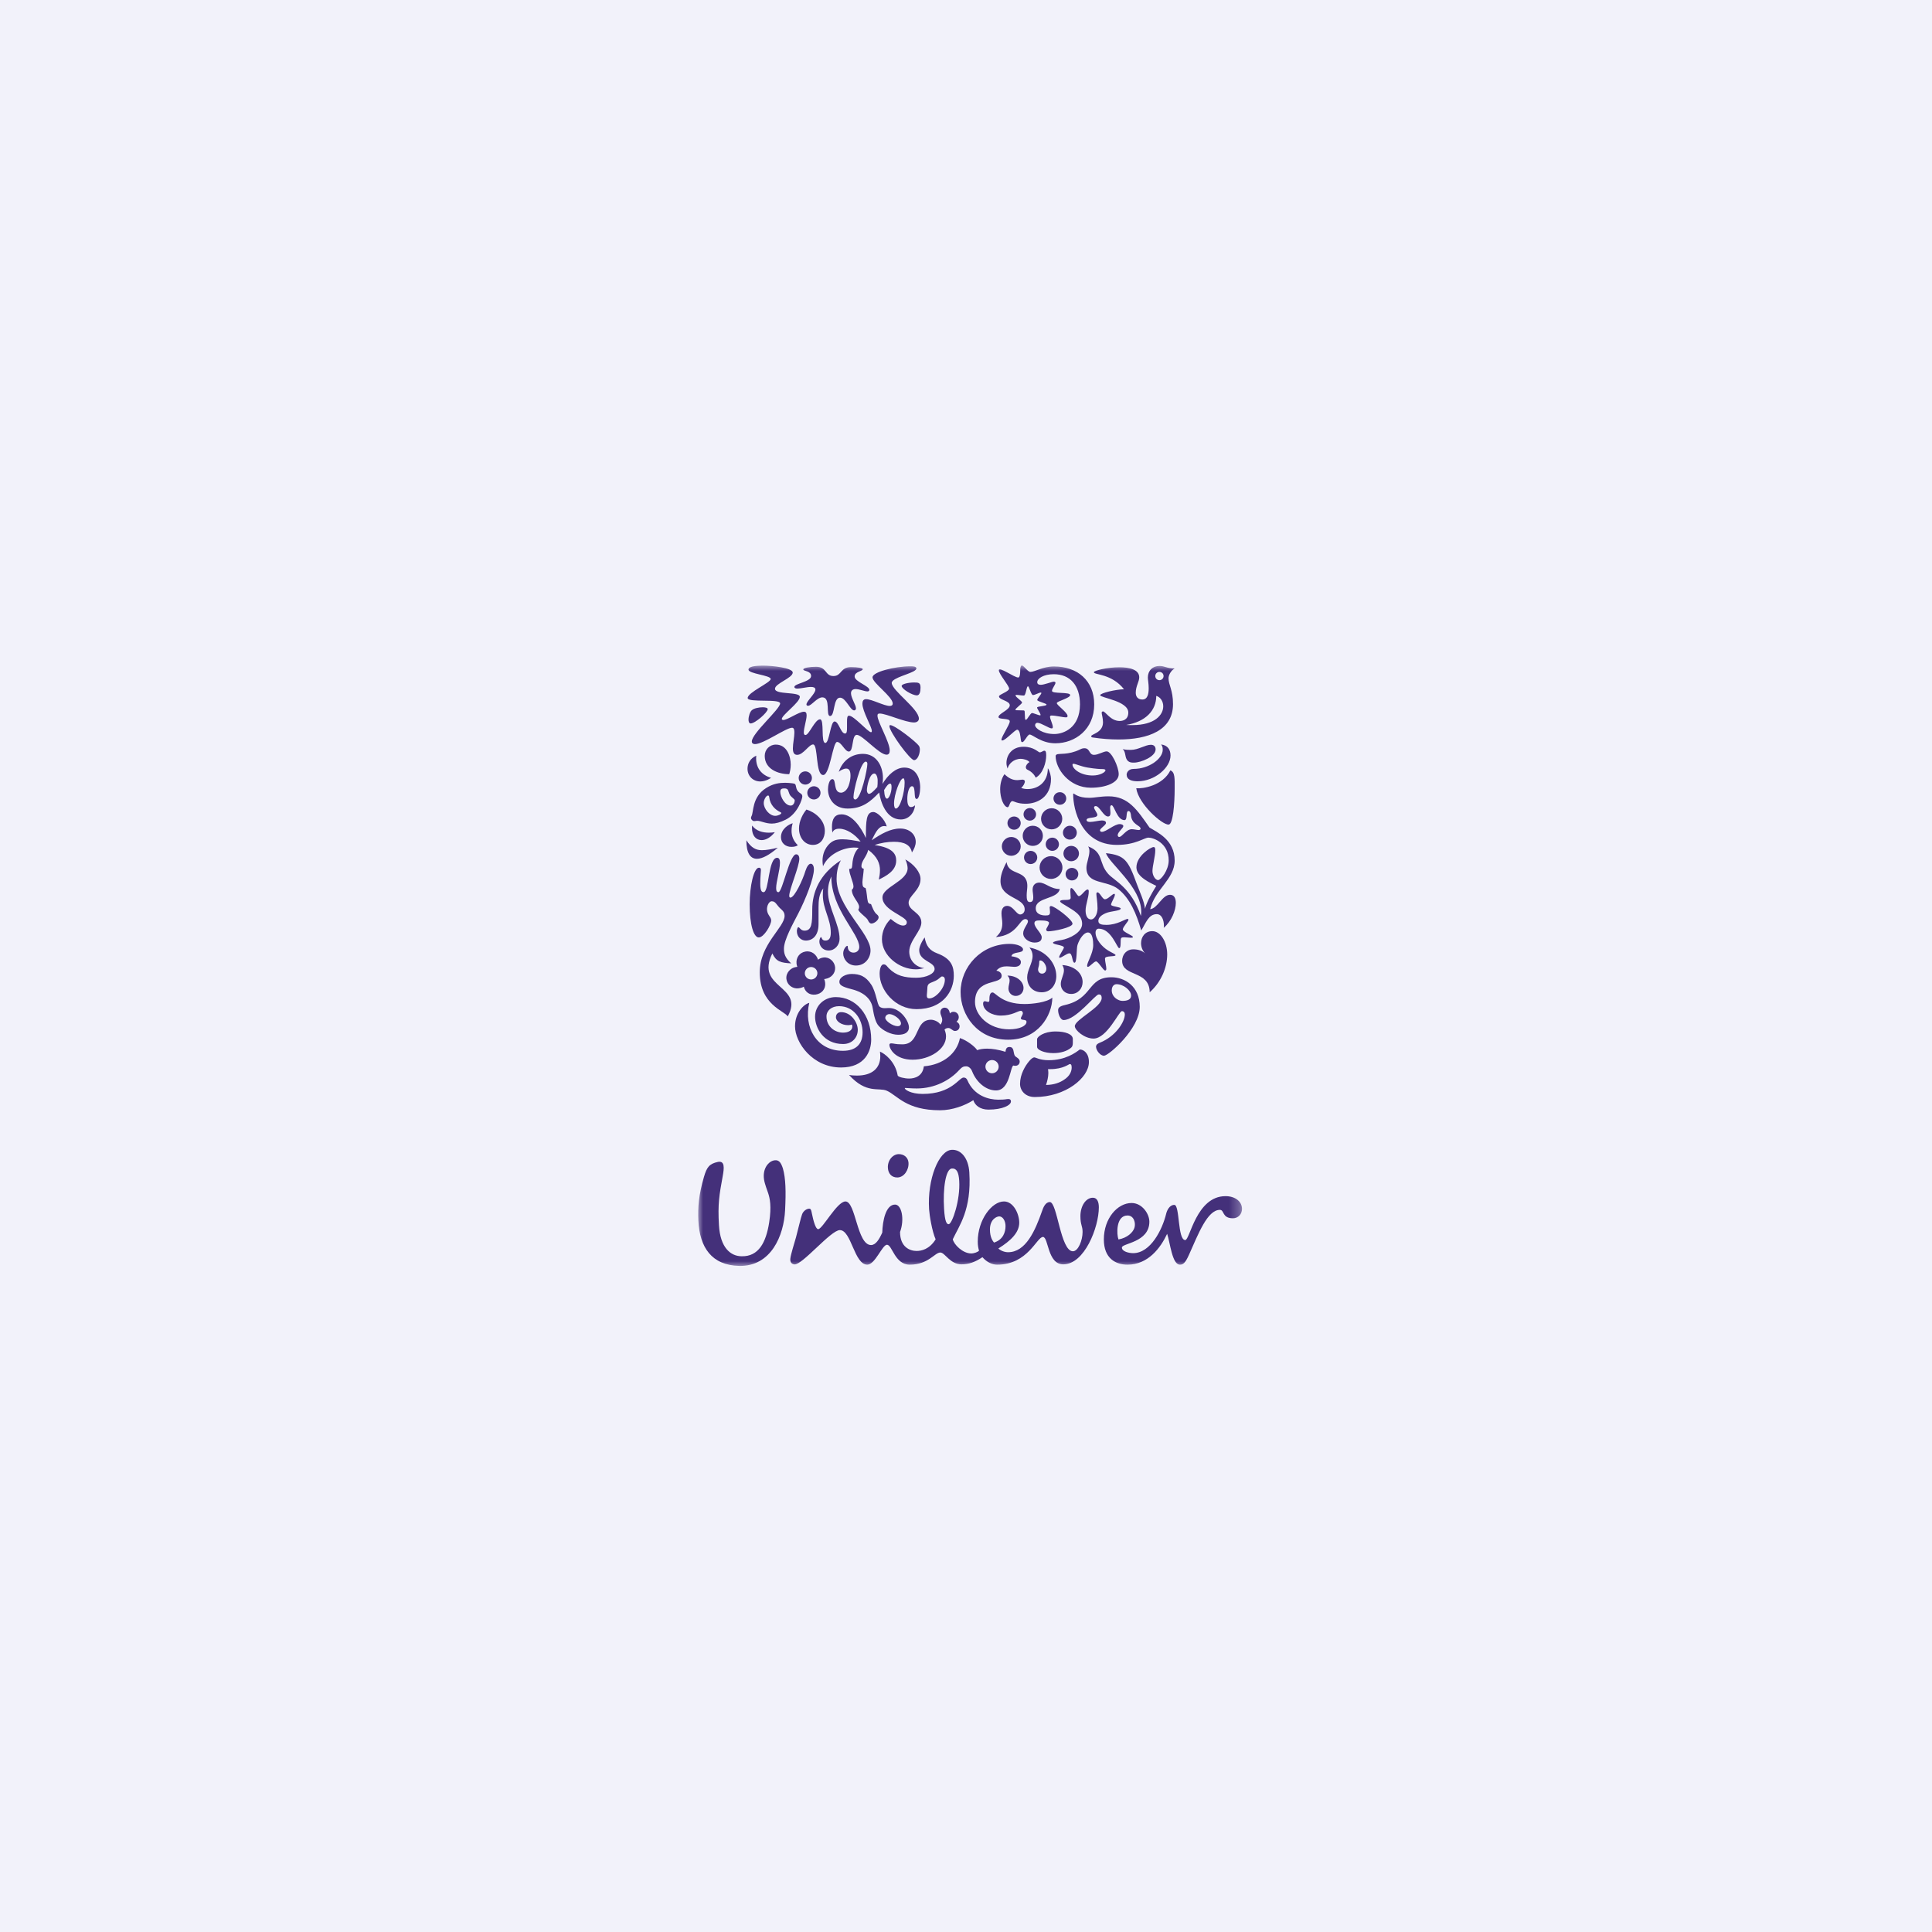 <svg width="180" height="180" viewBox="0 0 180 180" fill="none" xmlns="http://www.w3.org/2000/svg">
<rect width="180" height="180" fill="#F2F2FA"/>
<mask id="mask0_3032_59418" style="mask-type:luminance" maskUnits="userSpaceOnUse" x="65" y="62" width="51" height="56">
<path d="M115.725 62H65V118H115.725V62Z" fill="white"/>
</mask>
<g mask="url(#mask0_3032_59418)">
<path d="M85.397 116.549C85.833 116.549 86.582 116.408 87.172 115.466C86.835 114.718 86.595 113.208 86.56 112.658C86.386 109.845 87.472 107.199 88.662 107.127C89.532 107.074 90.23 107.897 90.31 109.23C90.523 112.735 89.355 114.199 88.769 115.46C88.868 115.949 89.699 116.782 90.484 116.782C90.774 116.782 91.125 116.637 91.213 116.52C91.154 116.318 91.095 116.057 91.095 115.679C91.095 113.648 92.404 111.936 93.537 111.936C94.439 111.936 94.961 113.125 94.961 113.91C94.961 114.837 94.177 115.593 93.014 116.319C93.218 116.52 93.595 116.667 93.915 116.667C95.574 116.667 96.442 114.664 97.084 112.836C97.201 112.486 97.404 111.993 97.811 111.993C98.509 111.993 98.8 116.578 99.96 116.578C100.456 116.578 100.862 115.562 100.862 114.78C100.862 114.2 100.659 114.142 100.659 113.3C100.659 112.372 101.154 111.59 101.823 111.59C102.23 111.59 102.376 111.993 102.376 112.486C102.376 114.343 101.038 117.797 99.063 117.797C97.578 117.797 97.694 115.244 97.171 115.244C96.588 115.244 95.774 117.826 92.898 117.826C92.43 117.826 91.938 117.594 91.532 117.129C90.835 117.594 90.252 117.797 89.583 117.797C88.508 117.797 88.043 116.694 87.607 116.694C87.083 116.694 86.503 117.826 84.757 117.826C83.362 117.826 83.129 115.97 82.637 115.97C82.2 115.97 81.531 117.826 80.805 117.826C79.582 117.826 79.323 114.606 78.246 114.606C77.403 114.606 74.739 117.877 74.016 117.802C73.725 117.772 73.603 117.554 73.634 117.264C73.674 116.863 74.02 115.789 74.161 115.28C74.396 114.398 74.612 113.431 74.733 113.122C74.852 112.812 75.175 112.589 75.434 112.614C75.565 112.626 75.604 112.869 75.644 113.069C75.791 113.786 75.996 114.518 76.227 114.518C76.635 114.518 77.984 111.936 78.769 111.936C79.73 111.936 79.845 115.998 81.152 115.998C81.589 115.998 81.91 115.477 82.199 114.837C82.229 113.761 82.519 112.228 83.391 112.228C84.003 112.228 84.294 113.59 83.856 114.78C83.856 116.201 84.786 116.549 85.397 116.549ZM108.653 113.068C108.293 114.559 107.2 116.753 105.571 116.753C105.194 116.753 104.524 116.608 104.524 116.23C104.524 115.823 107.084 115.768 107.084 113.822C107.084 113.098 106.416 112.081 105.427 112.081C104.119 112.081 102.843 113.504 102.843 115.477C102.843 117.245 103.944 117.826 105.048 117.826C106.968 117.826 108.13 116.258 108.74 114.953C109.032 115.823 109.204 117.826 109.933 117.826C110.223 117.826 110.428 117.681 110.778 116.898C111.647 114.953 112.491 112.72 113.655 112.72C114.09 112.72 113.829 113.504 114.876 113.504C115.369 113.504 115.716 113.098 115.716 112.631C115.716 111.964 115.107 111.443 114.177 111.443C111.445 111.443 110.864 115.534 110.428 115.534C109.7 115.534 109.934 112.256 109.409 112.256C108.943 112.256 108.715 112.809 108.653 113.068ZM89.368 110.013C89.318 109.203 89.121 108.837 88.685 108.866C88.106 108.901 87.838 110.719 87.957 112.629C88.032 113.876 88.218 114.068 88.391 114.056C88.711 114.038 89.48 111.81 89.368 110.013ZM84.641 108.309C84.6 107.845 84.234 107.527 83.74 107.527C83.188 107.527 82.669 108.105 82.724 108.831C82.759 109.309 83.042 109.703 83.597 109.703C84.235 109.703 84.699 108.978 84.641 108.309ZM93.683 114.228C93.683 113.735 93.42 113.329 93.103 113.329C92.838 113.329 92.23 113.618 92.23 114.547C92.23 115.275 92.49 115.62 92.608 115.768C93.45 115.506 93.683 114.808 93.683 114.228ZM105.048 113.244C105.659 113.244 105.834 113.966 105.689 114.402C105.542 114.837 105.02 115.332 104.206 115.477C104.031 115.041 103.944 113.244 105.048 113.244ZM71.575 111.184C71.491 110.92 71.25 110.327 71.183 109.89C71.038 108.92 71.546 108.282 72.012 108.135C72.535 107.99 72.74 108.251 72.942 108.862C73.204 109.789 73.233 111.007 73.145 112.748C73.03 115.127 71.838 118 68.873 117.941C66.314 117.885 65.181 116.23 65.064 113.706C65.009 112.517 65.093 111.328 65.588 109.645C65.849 108.745 66.083 108.424 66.895 108.251C67.535 108.135 67.477 108.802 67.332 109.588C67.013 111.328 66.866 112.168 66.983 114.142C67.098 116.23 68.059 117.043 69.106 117.043C70.675 117.073 71.372 115.768 71.664 113.88C71.895 112.372 71.722 111.647 71.575 111.184ZM105.862 73.438C106.063 74.9 108.283 76.871 108.885 76.825C109.287 76.79 109.441 74.916 109.441 73.438C109.441 72.592 109.487 71.929 109.04 71.775C108.329 73.207 106.465 73.5 105.862 73.438ZM105.985 72.791C107.588 72.791 109.055 71.514 109.055 70.39C109.055 69.866 108.807 69.435 108.175 69.358C108.283 69.497 108.329 69.605 108.329 69.851C108.329 70.698 107.036 71.637 105.631 71.637C105.121 71.637 104.967 71.991 104.967 72.176C104.967 72.607 105.384 72.791 105.985 72.791ZM105.646 71.052C105.431 71.052 105.121 71.052 104.951 70.713C104.812 70.436 104.858 69.989 104.596 69.789C104.858 69.866 105.136 69.866 105.353 69.866C106.048 69.866 106.712 69.389 107.221 69.389C107.557 69.389 107.665 69.605 107.665 69.82C107.665 70.498 106.295 71.052 105.646 71.052ZM71.141 83.121C71.665 83.121 71.556 79.919 72.405 79.919C72.606 79.919 72.667 80.119 72.667 80.366C72.667 81.089 72.312 82.152 72.312 82.736C72.312 83.029 72.389 83.121 72.528 83.121C72.899 83.121 73.547 79.595 74.179 79.595C74.38 79.595 74.472 79.796 74.472 79.996C74.472 80.735 73.531 82.859 73.531 83.46C73.531 83.552 73.562 83.629 73.639 83.629C74.025 83.629 74.796 81.967 75.043 81.135C75.182 80.704 75.367 80.473 75.537 80.473C75.691 80.473 75.83 80.642 75.83 80.997C75.83 81.828 75.058 83.783 74.38 85.092C73.856 86.108 73.038 87.57 73.038 88.386C73.038 88.802 73.114 89.232 73.717 89.757C72.729 89.695 72.328 89.603 71.958 88.833C70.308 92.112 74.997 91.788 73.392 94.698C73.099 94.175 70.785 93.636 70.785 90.588C70.785 87.955 73.099 86.416 73.099 85.322C73.099 85.108 73.023 84.923 72.822 84.753C72.312 84.321 72.297 83.969 71.897 83.969C71.603 83.969 71.248 84.645 71.618 85.246C71.742 85.446 71.85 85.569 71.85 85.754C71.85 86.184 71.17 87.339 70.693 87.339C70.215 87.339 69.845 86.155 69.845 84.245C69.845 82.551 70.231 80.843 70.709 80.843C70.848 80.843 70.894 80.935 70.894 81.058C70.894 81.258 70.832 81.659 70.832 82.335C70.832 83.059 71.002 83.121 71.141 83.121Z" fill="#44307A"/>
<path d="M75.073 87.631C75.722 87.631 76.261 87.154 76.261 86.092V84.521C76.261 83.921 76.308 83.244 76.709 82.766C76.663 82.967 76.663 83.183 76.663 83.382C76.663 84.706 77.403 85.615 77.403 86.893C77.403 87.369 77.264 87.631 76.895 87.631C76.539 87.631 76.57 87.308 76.493 87.308C76.431 87.308 76.339 87.508 76.339 87.724C76.339 88.047 76.57 88.555 77.218 88.555C77.774 88.555 78.221 88.047 78.221 87.477C78.221 86.093 77.141 84.552 77.141 83.075C77.141 82.428 77.311 81.997 77.45 81.658C77.45 84.722 80.056 86.954 80.056 88.231C80.056 88.524 79.841 88.755 79.517 88.755C79.161 88.755 78.992 88.478 78.992 88.262C78.992 88.154 78.976 88.124 78.93 88.124C78.838 88.124 78.56 88.431 78.56 88.833C78.56 89.34 78.976 89.956 79.748 89.956C80.627 89.956 81.105 89.216 81.105 88.555C81.105 86.939 77.943 84.491 77.943 81.874C77.943 81.427 78.02 80.704 78.344 80.15C76.307 81.458 75.676 83.198 75.676 84.722C75.676 86.046 75.63 86.707 74.951 86.707C74.596 86.707 74.504 86.385 74.38 86.385C74.287 86.385 74.241 86.661 74.241 86.738C74.241 87.308 74.658 87.631 75.073 87.631ZM101.806 72.252C102.486 72.252 102.995 71.945 102.995 71.76C102.995 71.699 102.903 71.652 102.702 71.652C102.501 71.652 102.1 71.637 101.343 71.514C100.694 71.405 100.2 71.159 100.015 71.159C99.954 71.159 99.922 71.19 99.922 71.236C99.922 71.637 100.664 72.252 101.806 72.252ZM98.444 70.297C98.64 70.166 99.509 70.374 100.633 69.82C100.755 69.75 100.893 69.713 101.034 69.712C101.575 69.712 101.435 70.328 101.93 70.328C102.316 70.328 102.81 70.004 103.103 70.004C103.564 70.004 104.227 71.452 104.227 72.129C104.227 72.915 103.042 73.391 101.636 73.391C99.587 73.391 98.351 71.606 98.351 70.451C98.351 70.359 98.398 70.328 98.444 70.297ZM75.398 93.435C74.889 93.558 74.071 94.358 74.071 95.622C74.071 97.13 75.691 99.455 78.36 99.455C80.611 99.455 81.167 97.901 81.167 96.853C81.167 94.528 79.733 92.896 77.866 92.896C76.848 92.896 75.938 93.636 75.938 94.728C75.938 95.745 76.709 97.269 78.545 97.269C79.409 97.269 79.917 96.653 79.917 95.945C79.917 95.252 79.285 94.298 78.36 94.298C78.082 94.298 77.882 94.481 77.882 94.774C77.882 95.144 78.391 95.513 79.023 95.513C79.177 95.513 79.3 95.483 79.363 95.452C79.393 95.498 79.409 95.576 79.409 95.637C79.409 95.991 79.069 96.207 78.545 96.207C77.758 96.207 77.002 95.622 77.002 94.697C77.002 94.144 77.48 93.743 78.174 93.743C79.547 93.743 80.365 94.959 80.365 96.176C80.365 97.268 79.764 97.901 78.53 97.901C76.061 97.901 74.858 95.683 75.398 93.435ZM91.81 99.378C91.81 99.541 91.876 99.698 91.991 99.813C92.107 99.928 92.263 99.993 92.427 99.994C92.767 99.994 93.044 99.717 93.044 99.378C93.044 99.04 92.767 98.762 92.427 98.762C92.263 98.763 92.107 98.828 91.991 98.943C91.876 99.059 91.81 99.215 91.81 99.378ZM93.006 102.455C93.745 102.455 93.707 102.394 93.939 102.394C94.17 102.394 94.186 102.532 94.186 102.625C94.186 102.964 93.429 103.38 92.088 103.38C91.301 103.38 90.823 102.964 90.684 102.502C89.913 102.994 88.741 103.441 87.584 103.441C84.422 103.441 83.62 102.07 82.632 101.625C81.876 101.286 80.719 101.949 79.1 100.147C79.316 100.193 79.609 100.209 79.841 100.209C81.259 100.209 82.015 99.516 82.015 98.407C82.015 98.268 82 98.116 81.984 97.978C82.416 98.147 83.404 98.885 83.635 100.193C83.666 100.348 84.298 100.486 84.699 100.486C85.255 100.486 85.964 100.254 86.072 99.347C87.923 99.193 89.173 98.1 89.436 96.714C90.098 96.93 90.853 97.53 91.039 97.839C91.301 97.746 91.609 97.7 91.964 97.7C92.457 97.7 93.013 97.793 93.676 97.993C93.707 97.793 93.739 97.546 94.047 97.546C94.51 97.546 94.386 98.054 94.54 98.346C94.618 98.499 95.004 98.592 95.004 98.9C95.004 99.193 94.756 99.301 94.603 99.301C94.54 99.301 94.464 99.286 94.417 99.271C94.109 99.378 94.094 101.594 92.797 101.594C91.841 101.594 90.962 100.809 90.576 99.825C90.467 99.532 90.237 99.347 90.02 99.347C89.775 99.347 89.635 99.394 89.343 99.717C88.51 100.624 87.121 101.409 85.409 101.409C84.884 101.409 84.468 101.363 84.36 101.363C84.298 101.363 84.298 101.378 84.298 101.394C84.298 101.502 84.823 101.918 85.964 101.918C88.679 101.918 89.343 100.393 89.775 100.393C89.836 100.393 90.021 100.393 90.128 100.64C90.761 102.116 92.142 102.455 93.006 102.455ZM102.362 92.65C102.038 92.65 100.246 95.036 99.092 95.036C98.814 95.036 98.583 94.512 98.583 94.114C98.583 93.898 98.721 93.744 99.216 93.636C101.868 93.034 101.282 91.049 103.548 91.049C104.797 91.049 106.187 91.896 106.187 93.805C106.187 95.838 103.288 98.361 102.856 98.361C102.501 98.361 102.115 97.854 102.115 97.515C102.115 97.408 102.162 97.268 102.47 97.146C103.949 96.559 104.797 95.206 104.797 94.512C104.797 94.358 104.72 94.206 104.519 94.206C104.258 94.206 103.134 96.76 101.884 96.76C101.019 96.76 100.139 95.976 100.139 95.606C100.139 94.99 102.64 93.851 102.64 92.988C102.64 92.665 102.486 92.65 102.362 92.65ZM104.026 91.695C103.81 91.695 103.579 91.865 103.579 92.282C103.579 92.742 103.934 93.034 104.134 93.127C104.242 93.189 104.412 93.251 104.58 93.251C105.029 93.251 105.383 93.127 105.383 92.757C105.383 92.281 104.689 91.695 104.026 91.695ZM75.213 73.868C75.213 74.032 75.278 74.188 75.394 74.304C75.51 74.419 75.667 74.484 75.83 74.485C75.994 74.484 76.15 74.419 76.266 74.303C76.381 74.188 76.446 74.031 76.446 73.868C76.446 73.705 76.381 73.549 76.266 73.434C76.15 73.319 75.994 73.254 75.83 73.253C75.667 73.253 75.51 73.318 75.394 73.433C75.278 73.549 75.213 73.705 75.213 73.868ZM74.411 72.483C74.411 72.646 74.477 72.802 74.592 72.918C74.707 73.033 74.864 73.098 75.027 73.099C75.367 73.099 75.645 72.821 75.645 72.483C75.645 72.145 75.367 71.867 75.027 71.867C74.864 71.868 74.707 71.933 74.592 72.048C74.477 72.164 74.411 72.32 74.411 72.483ZM73.855 76.701C73.5 76.793 72.76 77.225 72.76 77.994C72.76 78.548 73.191 78.902 73.732 78.902C74.01 78.902 74.21 78.841 74.333 78.749C73.902 78.333 73.748 77.871 73.748 77.41C73.748 77.086 73.794 76.886 73.855 76.701ZM70.077 76.917C70.061 76.994 70.061 77.071 70.061 77.148C70.061 77.871 70.447 78.271 70.956 78.271C71.341 78.271 71.789 78.04 72.189 77.532C72.006 77.563 71.82 77.578 71.633 77.578C71.064 77.578 70.447 77.425 70.077 76.917ZM69.537 78.287C69.537 79.457 69.891 80.011 70.523 80.011C71.017 80.011 71.681 79.657 72.466 78.98C71.865 79.119 71.403 79.21 70.986 79.21C70.431 79.21 70 78.995 69.537 78.287ZM73.532 72.129C73.609 71.882 73.67 71.575 73.67 71.236C73.67 70.498 73.331 69.373 72.282 69.373C71.681 69.373 71.248 69.85 71.248 70.42C71.248 71.637 72.467 72.129 73.532 72.129ZM72.22 76.009C71.711 76.009 71.156 75.378 71.156 74.808C71.156 74.5 71.387 74.115 71.557 74.115C71.619 74.115 71.65 74.161 71.665 74.269C71.758 75.023 72.251 75.455 72.714 75.669C72.761 75.701 72.791 75.716 72.791 75.747C72.791 75.854 72.498 76.009 72.22 76.009ZM73.64 74.13C73.746 74.275 74.041 74.454 74.041 74.562C74.041 74.777 73.917 75.054 73.67 75.054C73.13 75.054 72.698 74.239 72.698 73.776C72.698 73.484 72.868 73.454 73.099 73.454C73.207 73.454 73.253 73.469 73.331 73.515C73.469 73.592 73.469 73.9 73.64 74.13ZM70.015 76.04C69.986 76.087 69.969 76.147 69.969 76.209C69.969 76.347 70.123 76.501 70.261 76.501C70.385 76.501 70.462 76.471 70.523 76.471C70.894 76.471 71.31 76.732 71.912 76.732C72.266 76.732 72.683 76.624 73.207 76.363C74.317 75.808 74.75 74.439 74.75 74.207C74.75 73.915 74.515 73.953 74.317 73.683C74.121 73.416 74.197 73.177 74.071 73.052C73.999 72.981 73.779 72.976 73.5 72.945C73.387 72.934 73.274 72.929 73.161 72.93C72.652 72.93 72.049 72.992 71.372 73.423C70.033 74.274 70.23 75.685 70.015 76.04ZM75.136 75.424C74.796 75.823 74.441 76.501 74.441 77.194C74.441 78.025 74.951 78.718 75.738 78.718C76.493 78.718 76.848 78.071 76.848 77.41C76.848 76.378 75.907 75.655 75.136 75.424ZM71.835 72.468C71.835 72.468 71.387 72.806 70.832 72.806C70.169 72.806 69.644 72.314 69.644 71.621C69.644 71.144 69.891 70.652 70.462 70.405C70.447 70.498 70.447 70.574 70.447 70.667C70.447 71.544 70.94 72.206 71.835 72.468ZM99.031 77.578C99.031 77.933 99.324 78.225 99.675 78.225C99.847 78.225 100.011 78.156 100.133 78.035C100.254 77.914 100.323 77.749 100.324 77.578C100.324 77.225 100.031 76.933 99.675 76.933C99.325 76.933 99.031 77.225 99.031 77.578ZM99.077 79.518C99.077 79.709 99.153 79.893 99.289 80.029C99.425 80.164 99.609 80.24 99.801 80.24C99.993 80.24 100.177 80.164 100.313 80.029C100.449 79.893 100.525 79.709 100.525 79.518C100.522 79.328 100.444 79.148 100.308 79.015C100.173 78.882 99.991 78.808 99.801 78.808C99.611 78.808 99.429 78.882 99.293 79.015C99.158 79.148 99.08 79.328 99.077 79.518ZM96.854 80.827C96.855 81.108 96.967 81.378 97.167 81.578C97.367 81.777 97.637 81.889 97.919 81.889C98.505 81.889 98.985 81.411 98.985 80.827C98.985 80.242 98.505 79.764 97.919 79.764C97.637 79.765 97.367 79.877 97.167 80.076C96.967 80.275 96.855 80.545 96.854 80.827ZM97.425 78.656C97.425 78.82 97.491 78.976 97.606 79.091C97.722 79.207 97.879 79.272 98.043 79.272C98.206 79.272 98.363 79.207 98.478 79.091C98.594 78.976 98.659 78.82 98.66 78.656C98.659 78.493 98.594 78.337 98.478 78.222C98.363 78.106 98.206 78.041 98.043 78.04C97.879 78.041 97.722 78.106 97.607 78.221C97.491 78.337 97.426 78.493 97.425 78.656ZM95.405 79.888C95.406 80.05 95.47 80.206 95.585 80.322C95.701 80.437 95.857 80.502 96.02 80.503C96.36 80.503 96.638 80.227 96.638 79.888C96.638 79.549 96.36 79.272 96.019 79.272C95.856 79.273 95.7 79.339 95.585 79.454C95.47 79.569 95.406 79.725 95.405 79.888ZM96.993 76.286C96.993 76.825 97.44 77.271 97.98 77.271C98.521 77.271 98.969 76.825 98.969 76.286C98.969 75.746 98.521 75.301 97.98 75.301C97.44 75.301 96.993 75.746 96.993 76.286ZM98.15 74.392C98.15 74.469 98.166 74.545 98.195 74.616C98.225 74.687 98.268 74.751 98.322 74.806C98.377 74.86 98.442 74.903 98.513 74.932C98.584 74.962 98.66 74.977 98.737 74.977C98.815 74.979 98.894 74.966 98.967 74.937C99.04 74.909 99.106 74.866 99.163 74.811C99.219 74.757 99.264 74.692 99.294 74.62C99.325 74.547 99.34 74.47 99.34 74.392C99.34 74.313 99.325 74.236 99.294 74.164C99.264 74.092 99.219 74.026 99.163 73.972C99.106 73.917 99.04 73.875 98.967 73.846C98.894 73.818 98.815 73.804 98.737 73.807C98.66 73.807 98.584 73.822 98.513 73.851C98.441 73.881 98.377 73.924 98.322 73.978C98.268 74.032 98.225 74.097 98.195 74.168C98.166 74.239 98.15 74.315 98.15 74.392ZM95.36 75.87C95.359 76.025 95.421 76.174 95.53 76.283C95.639 76.393 95.788 76.455 95.943 76.456C96.098 76.456 96.247 76.394 96.357 76.284C96.467 76.174 96.529 76.026 96.529 75.871C96.529 75.715 96.467 75.567 96.357 75.457C96.247 75.347 96.098 75.285 95.943 75.285C95.788 75.286 95.639 75.348 95.53 75.457C95.421 75.567 95.359 75.715 95.36 75.87ZM95.282 77.871C95.281 77.994 95.305 78.116 95.352 78.231C95.398 78.345 95.467 78.448 95.555 78.536C95.642 78.623 95.746 78.692 95.86 78.74C95.974 78.787 96.097 78.811 96.22 78.81C96.344 78.811 96.467 78.787 96.582 78.741C96.696 78.694 96.8 78.624 96.888 78.537C96.976 78.45 97.045 78.346 97.093 78.231C97.14 78.117 97.164 77.995 97.163 77.871C97.163 77.348 96.745 76.933 96.22 76.933C96.097 76.932 95.974 76.956 95.86 77.003C95.746 77.05 95.642 77.119 95.555 77.207C95.468 77.294 95.399 77.397 95.352 77.511C95.305 77.625 95.281 77.748 95.282 77.871ZM93.338 78.856C93.338 79.334 93.738 79.733 94.217 79.733C94.695 79.733 95.097 79.334 95.097 78.856C95.097 78.379 94.695 77.979 94.217 77.979C93.738 77.979 93.338 78.38 93.338 78.856ZM93.862 76.686C93.862 76.849 93.928 77.005 94.043 77.121C94.159 77.236 94.315 77.301 94.478 77.302C94.819 77.302 95.097 77.024 95.097 76.686C95.097 76.348 94.819 76.07 94.478 76.07C94.315 76.071 94.159 76.136 94.043 76.252C93.928 76.367 93.863 76.523 93.862 76.686ZM99.278 81.427C99.278 81.12 99.555 80.858 99.861 80.858C100.201 80.858 100.463 81.119 100.463 81.427C100.463 81.781 100.201 82.028 99.861 82.028C99.555 82.028 99.278 81.781 99.278 81.427ZM99.675 99.132C99.753 99.132 99.846 99.177 99.846 99.455C99.846 99.794 99.691 100.24 99.139 100.594C98.753 100.855 98.228 101.072 97.456 101.085C97.579 100.717 97.671 100.331 97.671 99.963C97.671 99.84 97.657 99.748 97.641 99.609H97.842C99.061 99.609 99.587 99.132 99.675 99.132ZM99.799 97.607C99.924 97.502 99.953 97.331 99.953 97.161V96.807C99.953 96.36 99.278 96.099 98.351 96.099C97.224 96.099 96.622 96.606 96.622 96.822V97.531C96.622 97.823 97.301 98.116 98.135 98.116C98.799 98.116 99.401 97.947 99.799 97.607ZM100.601 97.777C100.2 98.086 99.263 98.777 97.703 98.777C96.869 98.777 96.498 98.515 96.374 98.515C96.22 98.515 96.05 98.669 95.881 98.87C95.514 99.301 95.035 100.102 95.035 100.979C95.035 101.595 95.514 102.208 96.406 102.208C99.293 102.208 101.451 100.408 101.451 98.947C101.451 98.116 100.957 97.777 100.601 97.777ZM101.142 84.83C101.142 85.215 101.266 85.661 101.652 85.661C101.976 85.661 102.254 85.169 102.254 84.63C102.254 84.014 102.146 83.536 102.146 83.29C102.146 83.183 102.192 83.137 102.254 83.137C102.485 83.152 102.702 83.783 102.949 83.783C103.227 83.783 103.64 83.275 103.81 83.275C103.857 83.275 103.872 83.336 103.872 83.351C103.872 83.583 103.517 84.091 103.517 84.291C103.517 84.46 104.412 84.491 104.412 84.645C104.412 84.876 103.474 84.876 103.026 85.076C102.594 85.261 102.331 85.492 102.331 85.8C102.331 86.108 102.64 86.169 103.073 86.169C104.103 86.169 104.828 85.615 105.059 85.615C105.106 85.615 105.136 85.646 105.136 85.692C105.136 85.846 104.612 86.354 104.612 86.585C104.612 86.846 105.569 87.154 105.554 87.308C105.539 87.354 105.476 87.369 105.369 87.369C105.198 87.369 104.936 87.323 104.735 87.323C104.612 87.323 104.504 87.338 104.457 87.4C104.35 87.524 104.488 88.339 104.273 88.339C104.072 88.339 103.547 86.523 102.362 86.523C102.192 86.523 102.069 86.661 102.069 86.893C102.069 87.508 102.671 88.216 103.242 88.555C103.501 88.724 103.934 88.894 103.934 88.987C103.934 89.17 102.949 89.002 102.949 89.309C102.949 89.587 103.073 90.003 103.073 90.249C103.073 90.326 103.057 90.418 102.964 90.418C102.779 90.418 102.331 89.571 102.115 89.571C101.93 89.571 101.529 90.079 101.358 90.079C101.312 90.079 101.282 90.032 101.282 89.988C101.282 89.633 101.852 88.833 101.852 88.047C101.852 87.678 101.806 86.877 101.358 86.877C100.988 86.877 100.571 87.461 100.386 88.047C100.278 88.385 100.355 89.694 100.108 89.694C99.876 89.694 99.938 88.817 99.629 88.817C99.401 88.817 98.907 89.232 98.737 89.232C98.707 89.232 98.676 89.216 98.676 89.186C98.676 89.002 99.123 88.401 99.123 88.278C99.123 88.047 98.104 88.017 98.104 87.832C98.104 87.724 98.505 87.647 98.876 87.585C99.66 87.446 100.819 86.877 100.819 86.077C100.819 85.184 99.953 84.799 99.386 84.429C99.092 84.245 98.768 84.091 98.768 83.968C98.768 83.844 99.139 83.844 99.293 83.844C99.524 83.844 99.753 83.829 99.753 83.645C99.753 83.505 99.722 83.229 99.722 83.014C99.722 82.859 99.737 82.736 99.8 82.736C100.031 82.736 100.355 83.49 100.509 83.49C100.756 83.49 101.096 82.874 101.328 82.874C101.404 82.874 101.435 82.921 101.435 83.059C101.435 83.629 101.142 84.275 101.142 84.83ZM93.784 80.319C93.955 81.628 95.714 80.966 95.714 82.551C95.714 82.782 95.653 83.121 95.653 83.413C95.653 83.752 95.683 84.045 95.943 84.045C96.205 84.045 96.267 83.86 96.267 83.614C96.267 83.367 96.205 83.059 96.205 82.89C96.205 82.351 96.591 82.228 96.822 82.228C97.41 82.228 97.857 82.829 98.737 82.829C98.537 83.814 96.498 83.551 96.498 84.63C96.498 85.169 97.039 85.291 97.394 85.291C97.718 85.291 97.827 85.245 97.827 84.969C97.827 84.814 97.795 84.645 97.795 84.537C97.795 84.521 97.798 84.505 97.804 84.49C97.81 84.475 97.82 84.461 97.831 84.449C97.843 84.438 97.856 84.429 97.872 84.423C97.887 84.416 97.903 84.413 97.919 84.414C98.259 84.414 99.923 85.676 99.923 86.061C99.923 86.415 98.166 86.769 97.657 86.769C97.502 86.769 97.471 86.662 97.471 86.6C97.471 86.492 97.734 86.169 97.734 85.984C97.734 85.846 97.502 85.754 96.884 85.754C96.591 85.754 96.375 85.784 96.375 86.016C96.375 86.431 97.054 86.939 97.054 87.323C97.054 87.631 96.869 87.816 96.375 87.816C95.958 87.816 95.328 87.493 95.328 86.954C95.328 86.523 95.773 86.093 95.773 85.831C95.773 85.754 95.714 85.63 95.529 85.63C94.958 85.63 94.803 87.138 92.781 87.308C93.106 87.016 93.383 86.692 93.383 86.031C93.383 85.707 93.306 85.445 93.306 85.092C93.306 84.63 93.522 84.399 93.831 84.399C94.402 84.399 94.679 85.199 95.05 85.199C95.252 85.199 95.467 85.015 95.467 84.737C95.467 83.567 93.214 83.737 93.214 82.089C93.214 81.643 93.367 81.089 93.784 80.319Z" fill="#44307A"/>
<path d="M96.715 90.326C96.715 90.541 96.869 90.711 97.085 90.711C97.332 90.711 97.487 90.495 97.487 90.248C97.487 89.926 97.194 89.479 96.915 89.479C96.791 89.479 96.839 89.664 96.807 89.864C96.791 90.017 96.715 90.202 96.715 90.326ZM95.912 88.278C97.533 88.586 98.413 89.802 98.413 90.942C98.413 91.727 97.919 92.449 97.054 92.449C96.267 92.449 95.699 91.911 95.699 91.049C95.699 90.402 96.205 89.725 96.205 89.063C96.205 88.802 96.128 88.54 95.912 88.278ZM93.862 90.896C94.016 91.049 94.063 91.203 94.063 91.357C94.063 91.588 93.955 91.835 93.955 92.096C93.955 92.465 94.232 92.789 94.633 92.789C95.066 92.789 95.36 92.449 95.36 92.051C95.36 91.465 94.756 90.896 93.862 90.896ZM98.969 89.911C99.077 90.078 99.123 90.248 99.123 90.402C99.123 90.834 98.83 91.233 98.83 91.681C98.83 92.189 99.216 92.604 99.8 92.604C100.432 92.604 100.865 92.096 100.865 91.496C100.865 90.68 100.124 89.987 98.969 89.911ZM94.232 89.094C94.943 89.186 95.113 89.432 95.113 89.633C95.113 89.971 94.804 90.078 94.51 90.078C94.294 90.078 94.047 90.033 93.785 90.033C93.445 90.033 93.106 90.109 92.828 90.433C93.029 90.464 93.322 90.602 93.322 90.911C93.322 91.804 90.838 91.064 90.838 93.359C90.838 94.575 92.103 95.899 94.016 95.899C95.004 95.899 95.637 95.576 95.637 95.206C95.637 94.914 95.113 95.113 95.113 94.867C95.113 94.759 95.297 94.558 95.297 94.389C95.297 94.314 95.236 94.175 95.113 94.175C94.834 94.175 94.31 94.62 93.244 94.62C92.412 94.62 91.594 94.144 91.594 93.497C91.594 93.359 91.656 93.281 91.748 93.281C91.841 93.281 91.964 93.343 92.072 93.343C92.165 93.343 92.181 93.281 92.181 93.112C92.181 92.942 92.181 92.465 92.473 92.465C92.766 92.465 93.322 93.543 95.452 93.543C96.159 93.543 97.533 93.404 98.043 92.943C98.027 94.636 96.7 96.868 93.924 96.868C91.039 96.868 89.496 94.558 89.496 92.434C89.496 90.078 91.424 87.94 94.063 87.94C94.741 87.94 95.313 88.17 95.313 88.463C95.313 88.863 94.31 88.617 94.232 89.094ZM84.252 71.514C85.27 71.514 85.732 72.391 85.732 73.376C85.732 73.807 85.61 74.439 85.409 74.439C85.208 74.439 85.239 74.085 85.209 73.761C85.177 73.346 85.101 73.254 84.962 73.254C84.699 73.254 84.53 73.869 84.53 74.439C84.53 74.792 84.592 75.193 84.869 75.193C85.023 75.193 85.162 75.116 85.254 75.023C85.193 75.732 84.668 76.348 83.928 76.348C82.57 76.348 82.061 74.762 81.907 73.838C81.09 74.7 80.334 75.332 78.976 75.332C77.712 75.332 77.141 74.409 77.141 73.531C77.141 73.269 77.233 72.591 77.558 72.591C77.943 72.591 77.604 73.853 78.359 73.853C78.545 73.853 78.884 73.699 79.069 73.192C79.177 72.883 79.239 72.561 79.239 72.283C79.239 71.867 79.146 71.606 78.839 71.606C78.576 71.606 78.251 71.806 78.144 71.914C78.514 70.805 79.409 70.235 80.395 70.235C81.615 70.235 82.262 71.314 82.262 72.514C82.262 72.683 82.246 72.868 82.216 73.037C82.74 72.175 83.466 71.514 84.252 71.514ZM83.064 73.33C83.064 73.069 83.002 73.007 82.941 73.007C82.786 73.007 82.617 73.192 82.37 73.608C82.401 74.162 82.494 74.408 82.648 74.408C82.817 74.408 83.064 73.868 83.064 73.33ZM80.951 73.961C81.12 73.961 81.337 73.776 81.738 73.33C81.769 73.13 81.769 72.945 81.769 72.714C81.769 72.407 81.645 72.067 81.46 72.067C80.997 72.067 80.766 73.3 80.766 73.624C80.766 73.807 80.858 73.961 80.951 73.961ZM83.466 75.332C83.851 75.332 84.282 73.853 84.282 72.93C84.282 72.729 84.252 72.514 84.159 72.514C83.835 72.514 83.295 74.038 83.295 74.869C83.295 75.193 83.373 75.332 83.466 75.332ZM79.686 74.485C80.211 74.485 80.811 71.653 80.811 71.175C80.811 71.051 80.765 70.959 80.658 70.959C80.18 70.959 79.516 73.653 79.516 74.254C79.516 74.362 79.547 74.485 79.686 74.485Z" fill="#44307A"/>
<path d="M81.367 75.654C80.704 75.654 80.673 76.455 80.673 78.071C80.18 77.009 79.362 75.87 78.406 75.87C77.758 75.87 77.511 76.301 77.511 77.055C77.511 77.209 77.527 77.441 77.558 77.578C77.635 77.317 77.882 77.209 78.19 77.209C78.853 77.209 79.656 77.717 80.18 78.41C79.578 78.302 78.992 78.194 78.498 78.194C78.19 78.194 77.912 78.225 77.681 78.333C77.233 78.532 76.632 79.195 76.632 80.196C76.632 80.35 76.648 80.519 76.679 80.704C77.218 79.503 78.653 78.964 79.578 78.964C79.764 78.964 79.902 78.979 80.01 78.994C79.532 79.425 79.424 80.18 79.393 80.688C79.378 80.934 79.285 80.95 79.116 80.95C79.116 81.458 79.517 82.213 79.517 82.597C79.517 82.735 79.439 82.859 79.363 82.89C79.363 83.567 80.041 84.06 80.041 84.491C80.041 84.598 80.01 84.691 79.964 84.737C80.01 85.015 80.756 85.481 80.853 85.714C80.972 85.998 81.105 86.046 81.182 86.046C81.445 86.046 81.86 85.737 81.86 85.461C81.86 85.368 81.784 85.26 81.722 85.214C81.429 84.999 81.275 84.537 81.151 84.229C81.043 84.229 80.903 84.184 80.855 84.003C80.77 83.684 80.766 83.09 80.642 82.735C80.441 82.69 80.349 82.612 80.349 82.198C80.349 81.997 80.473 81.212 80.473 80.934C80.38 80.934 80.257 80.873 80.257 80.688C80.257 80.196 80.751 79.811 80.889 79.179C81.769 79.826 81.984 80.487 81.984 81.073C81.984 81.38 81.938 81.674 81.876 81.951C82.524 81.627 83.496 81.15 83.496 80.18C83.496 79.61 83.234 78.979 81.491 78.733C82.031 78.532 82.71 78.425 83.28 78.425C84.267 78.425 84.838 78.733 84.961 79.425C85.162 79.118 85.317 78.763 85.317 78.441C85.317 77.686 84.683 77.193 83.881 77.193C82.941 77.193 82.108 77.686 81.213 78.287C81.615 77.456 81.891 76.963 82.385 76.963C82.463 76.963 82.54 76.979 82.617 76.994C82.432 76.317 81.738 75.654 81.367 75.654ZM107.357 86.753C108.129 86.753 108.746 87.754 108.746 88.924C108.746 90.17 108.159 91.526 107.114 92.448C107.098 90.371 104.549 91.033 104.549 89.524C104.549 88.878 105.013 88.447 105.569 88.447C106.064 88.447 106.449 88.585 106.727 88.863C106.449 88.602 106.31 88.231 106.31 87.878C106.31 87.292 106.681 86.753 107.357 86.753ZM95.912 71.005C95.788 70.804 95.328 70.698 95.112 70.698C94.433 70.698 93.97 71.175 93.877 71.606C93.816 71.451 93.769 71.267 93.769 71.082C93.769 70.405 94.232 69.574 95.36 69.574C96.344 69.574 96.73 70.097 96.87 70.097C97.023 70.097 97.178 69.942 97.302 69.942C97.471 69.942 97.471 70.205 97.471 70.39C97.471 71.005 97.194 72.067 96.499 72.452C96.375 72.19 96.128 71.898 95.73 71.714C95.683 71.695 95.644 71.663 95.616 71.622C95.589 71.581 95.575 71.532 95.575 71.482C95.575 71.313 95.73 71.097 95.912 71.005ZM93.584 72.129C93.985 72.514 94.339 72.683 94.772 72.683C94.942 72.683 95.143 72.637 95.251 72.637C95.39 72.637 95.483 72.698 95.483 72.806C95.483 72.975 95.328 73.252 95.143 73.407C95.328 73.484 95.529 73.515 95.746 73.515C96.622 73.515 97.625 72.96 97.625 71.575C97.811 71.821 97.919 72.329 97.919 72.56C97.919 74.238 96.684 74.884 95.545 74.884C94.803 74.884 94.433 74.638 94.339 74.638C94.047 74.638 94.063 75.223 93.862 75.208C93.507 75.147 93.183 74.361 93.183 73.53C93.183 73.037 93.307 72.513 93.584 72.129ZM80.38 62.338C80.38 62.245 79.917 62.153 79.285 62.153C78.283 62.153 78.421 62.985 77.65 62.985C76.848 62.985 77.048 62.122 76.03 62.122C75.413 62.122 74.843 62.23 74.843 62.368C74.843 62.553 75.568 62.477 75.568 62.985C75.568 63.523 74.01 63.678 74.01 64.001C74.01 64.108 74.132 64.154 74.287 64.154C74.626 64.154 75.166 64.001 75.552 64.001C75.769 64.001 75.969 64.046 75.969 64.247C75.969 64.632 75.135 65.325 75.135 65.633C75.135 65.725 75.212 65.756 75.29 65.756C75.598 65.756 76.123 64.971 76.616 64.971C77.434 64.971 76.895 66.71 77.341 66.71C77.805 66.71 77.604 65.001 78.267 65.001C78.808 65.001 79.208 66.186 79.578 66.186C79.671 66.186 79.749 66.11 79.749 66.001C79.749 65.679 79.285 65.016 79.285 64.585C79.285 64.324 79.47 64.2 79.717 64.2C80.072 64.2 80.55 64.416 80.811 64.416C80.904 64.416 80.997 64.385 80.997 64.278C80.997 63.908 79.625 63.508 79.625 63.031C79.625 62.553 80.38 62.553 80.38 62.338ZM84.005 63.908C84.005 64.185 84.977 64.786 85.425 64.786C85.686 64.786 85.763 64.432 85.763 64.061C85.763 63.6 85.564 63.585 85.162 63.585C84.653 63.585 84.005 63.724 84.005 63.908ZM85.61 66.956C85.61 66.033 83.107 64.355 83.08 63.631C83.077 63.565 83.113 63.499 83.169 63.44C83.598 62.99 85.378 62.66 85.378 62.276C85.378 62.076 85.008 62.076 84.822 62.076C83.388 62.076 81.29 62.599 81.29 63.108C81.29 63.632 83.172 64.909 83.172 65.54C83.172 65.71 83.064 65.772 82.894 65.772C82.37 65.772 81.228 65.14 80.688 65.14C80.442 65.14 80.349 65.309 80.349 65.555C80.349 66.295 81.228 67.695 81.228 68.111C81.228 68.157 81.213 68.218 81.151 68.218C80.873 68.218 79.563 66.679 79.1 66.679C78.93 66.679 78.915 66.91 78.915 67.249V67.772C78.915 68.126 78.899 68.341 78.731 68.341C78.329 68.341 78.143 67.218 77.759 67.218C77.357 67.218 77.28 69.219 76.895 69.219C76.447 69.219 76.833 67.018 76.401 67.018C75.923 67.018 75.382 68.48 75.043 68.48C74.92 68.48 74.889 68.357 74.889 68.249C74.889 67.803 75.151 67.08 75.151 66.649C75.151 66.433 75.089 66.31 74.904 66.31C74.426 66.31 73.377 67.08 72.976 67.08C72.914 67.08 72.838 67.049 72.838 66.987C72.838 66.618 74.518 65.448 74.518 64.925C74.518 64.416 72.204 64.755 72.204 64.17C72.204 63.678 73.856 63.169 73.856 62.661C73.856 62.214 71.896 62.015 71.141 62.015C70.23 62.015 69.738 62.122 69.738 62.384C69.738 62.785 71.804 62.908 71.804 63.261C71.804 63.6 69.66 64.508 69.66 65.032C69.66 65.494 72.683 65.063 72.683 65.54C72.683 66.063 70.046 68.326 70.046 69.08C70.046 69.25 70.17 69.327 70.338 69.327C71.141 69.327 73.222 67.803 73.794 67.803C73.994 67.803 74.01 68.049 74.01 68.264C74.01 68.665 73.871 69.28 73.871 69.727C73.871 70.081 73.964 70.328 74.272 70.328C74.843 70.328 75.367 69.358 75.753 69.358C76.246 69.358 75.954 72.206 76.694 72.206C77.326 72.206 77.588 69.126 77.989 69.126C78.391 69.126 78.715 70.02 79.084 70.02C79.547 70.02 79.332 68.465 79.825 68.465C80.365 68.465 81.907 70.312 82.602 70.312C82.817 70.312 82.894 70.143 82.894 69.927C82.894 69.111 81.753 67.265 81.753 66.679C81.753 66.525 81.799 66.479 81.968 66.479C82.571 66.479 84.329 67.31 85.162 67.31C85.44 67.31 85.61 67.156 85.61 66.956ZM71.526 66.063C71.526 66.371 70.354 67.402 69.938 67.402C69.784 67.402 69.738 67.218 69.738 67.049C69.738 66.741 69.876 66.31 70.046 66.171C70.246 65.986 70.709 65.895 71.064 65.895C71.279 65.895 71.526 65.94 71.526 66.063ZM82.864 67.649C82.864 68.188 84.792 70.82 85.162 70.82C85.471 70.82 85.701 70.281 85.701 69.819C85.701 69.697 85.671 69.574 85.61 69.481C85.332 69.096 83.373 67.557 82.941 67.557C82.894 67.557 82.864 67.603 82.864 67.649ZM107.635 62.985C107.635 63.2 107.804 63.369 108.021 63.369C108.071 63.369 108.122 63.36 108.169 63.341C108.216 63.322 108.258 63.293 108.294 63.258C108.33 63.222 108.359 63.179 108.378 63.133C108.397 63.086 108.407 63.036 108.407 62.985C108.407 62.769 108.237 62.6 108.021 62.6C107.97 62.599 107.919 62.609 107.872 62.628C107.825 62.647 107.782 62.675 107.747 62.711C107.711 62.747 107.682 62.79 107.663 62.837C107.644 62.884 107.634 62.934 107.635 62.985ZM105.121 66.387C105.121 65.293 102.501 65.016 102.501 64.77C102.501 64.571 103.965 64.231 104.72 64.216C103.563 62.739 101.914 62.892 101.914 62.631C101.914 62.476 103.149 62.168 104.289 62.168C105.245 62.168 106.14 62.384 106.14 63.107C106.14 63.508 105.816 63.924 105.816 64.54C105.816 64.879 105.985 65.171 106.434 65.171C106.913 65.171 107.021 64.662 107.021 64.123C107.021 63.678 106.943 63.338 106.943 63.123C106.943 62.476 107.388 62.046 108.021 62.046C108.546 62.046 108.669 62.276 109.441 62.276C109.024 62.523 108.87 62.97 108.87 63.184C108.87 63.831 109.287 64.278 109.287 65.602C109.287 68.033 107.005 68.896 104.212 68.896C103.443 68.896 102.625 68.834 101.822 68.711C101.698 68.696 101.667 68.665 101.667 68.588C101.667 68.388 102.764 68.28 102.764 67.295C102.764 66.91 102.64 66.541 102.64 66.402C102.64 66.326 102.702 66.279 102.764 66.279C102.996 66.279 103.459 67.172 104.32 67.172C104.55 67.172 105.121 67.095 105.121 66.387ZM107.727 64.832C107.727 66.202 106.727 67.249 104.92 67.541C105.121 67.556 105.306 67.556 105.492 67.556C107.604 67.556 108.376 66.602 108.376 65.802C108.376 65.356 108.128 64.955 107.727 64.832ZM106.665 84.675C106.912 83.906 107.222 83.366 107.727 82.535C107.222 82.275 105.878 81.719 105.878 80.811C105.878 79.749 107.206 78.918 107.48 78.918C107.603 78.918 107.634 79.025 107.634 79.226C107.634 79.78 107.372 80.673 107.372 81.15C107.372 81.581 107.65 81.997 107.897 81.997C108.159 81.997 108.885 81.073 108.885 80.165C108.885 78.532 107.449 78.04 107.005 78.04C106.588 78.04 105.832 78.717 104.057 78.717C100.742 78.717 99.985 75.439 99.985 74.007C99.985 73.946 100 73.93 100.015 73.93C100.093 73.93 100.417 74.331 101.466 74.331C102.007 74.331 102.501 74.192 103.289 74.192C105.137 74.192 105.955 75.47 107.098 77.101C107.789 77.532 109.441 78.225 109.441 80.18C109.441 81.904 107.603 82.859 107.159 84.706C107.866 84.63 108.283 83.366 109.008 83.366C109.379 83.366 109.549 83.659 109.549 84.122C109.549 84.798 109.163 85.815 108.422 86.446C108.438 86.384 108.438 86.307 108.438 86.215C108.438 85.784 108.268 85.169 107.773 85.169C107.005 85.169 106.757 86 106.326 86.692C105.878 85.123 105.276 83.706 104.197 82.843C103.104 81.966 101.219 82.443 101.219 80.842C101.219 80.411 101.498 79.796 101.498 79.302C101.498 79.133 101.466 78.979 101.374 78.856C102.856 79.411 102.331 80.395 103.242 81.411C103.81 82.058 105.384 82.674 106.295 85.337C106.31 85.26 106.326 85.061 106.326 84.922C106.326 82.643 103.304 80.411 103.042 79.487C104.797 79.687 105.105 80.118 105.94 82.428C106.109 82.906 106.665 84.091 106.665 84.675ZM106.264 77.209C106.264 76.885 105.445 76.855 105.368 75.947C105.352 75.808 105.307 75.562 105.137 75.562C104.859 75.562 105.074 76.409 104.766 76.409C104.057 76.409 103.826 75.023 103.563 75.023C103.501 75.023 103.428 75.07 103.428 75.254C103.428 75.424 103.459 75.532 103.459 75.731C103.459 75.932 103.412 76.07 103.227 76.07C102.81 76.07 102.44 75.1 102.084 75.1C102.007 75.1 101.93 75.147 101.93 75.223C101.93 75.408 102.238 75.747 102.238 75.916C102.238 76.286 101.235 76.085 101.235 76.394C101.235 76.532 101.374 76.578 101.559 76.578C101.884 76.578 102.393 76.44 102.656 76.44C102.81 76.44 103.042 76.471 103.042 76.67C103.042 76.885 102.486 77.162 102.486 77.363C102.486 77.455 102.579 77.501 102.656 77.501C103.073 77.501 103.81 76.778 104.335 76.778C104.427 76.778 104.658 76.824 104.658 76.963C104.658 77.162 104.134 77.516 104.134 77.809C104.134 77.886 104.181 77.978 104.273 77.978C104.549 77.978 104.92 77.255 105.445 77.255C105.646 77.255 105.94 77.332 106.094 77.332C106.218 77.332 106.264 77.255 106.264 77.209Z" fill="#44307A"/>
<path d="M94.772 67.987C95.019 67.987 95.066 68.588 95.113 68.942C95.143 69.127 95.174 69.142 95.252 69.142C95.437 69.142 95.73 68.434 95.928 68.434C96.22 68.434 97.008 69.25 98.32 69.25C100.186 69.25 101.945 67.941 101.945 65.632C101.945 63.401 100.37 62.092 98.196 62.092C97.163 62.092 96.406 62.6 96.004 62.6C95.761 62.615 95.39 62 95.205 62C95.128 62 95.051 62.153 95.051 62.415C95.051 62.585 95.051 63.123 94.865 63.123C94.494 63.123 93.06 62.062 93.06 62.446C93.06 62.8 94.016 63.878 94.016 64.155C94.016 64.432 93.075 64.694 93.075 64.879C93.075 65.217 94.078 65.278 94.078 65.71C94.078 66.141 93.029 66.48 93.029 66.803C93.029 67.064 94.078 66.88 94.078 67.203C94.078 67.526 93.307 68.604 93.307 68.911C93.307 68.988 93.322 68.988 93.384 68.988C93.676 68.988 94.555 67.987 94.772 67.987ZM95.221 65.463C95.221 65.294 94.618 64.971 94.618 64.786C94.618 64.756 94.648 64.74 94.695 64.74C94.865 64.74 95.159 64.802 95.39 64.802C95.591 64.802 95.622 63.94 95.773 63.94C95.881 63.94 96.066 64.756 96.237 64.756C96.437 64.756 96.807 64.524 96.962 64.524C96.993 64.524 97.023 64.54 97.023 64.571C97.023 64.678 96.637 65.093 96.637 65.217C96.637 65.356 97.502 65.525 97.502 65.648C97.502 65.802 96.622 65.787 96.622 65.926C96.622 66.033 96.947 66.464 96.947 66.603C96.947 66.634 96.931 66.65 96.9 66.65C96.776 66.65 96.298 66.433 96.159 66.433C95.989 66.433 95.715 67.064 95.576 67.064C95.529 67.064 95.499 67.003 95.499 66.925L95.467 66.31C95.467 66.248 95.437 66.187 95.36 66.187C95.174 66.187 94.819 66.171 94.71 66.171C94.633 66.171 94.602 66.156 94.602 66.126C94.602 66.002 95.221 65.571 95.221 65.463ZM98.228 68.388C97.147 68.388 96.437 67.85 96.437 67.572C96.437 67.433 96.53 67.341 96.654 67.341C96.993 67.341 97.734 67.864 97.981 67.864C98.042 67.864 98.089 67.834 98.089 67.741C98.089 67.464 97.827 67.002 97.827 66.772C97.827 66.711 97.873 66.664 97.966 66.664C98.382 66.664 99 66.834 99.325 66.834C99.432 66.834 99.463 66.772 99.463 66.711C99.463 66.372 98.46 65.71 98.46 65.509C98.46 65.325 99.707 65.047 99.707 64.755C99.707 64.447 98.011 64.662 98.011 64.37C98.011 64.154 98.336 63.785 98.336 63.616C98.336 63.538 98.274 63.508 98.166 63.508C98.027 63.508 97.287 63.801 96.978 63.801C96.823 63.801 96.638 63.77 96.638 63.554C96.638 63.199 97.24 62.815 98.181 62.815C99.707 62.815 100.618 63.862 100.618 65.617C100.618 67.834 99.061 68.388 98.228 68.388ZM87.784 95.021C87.784 95.159 87.738 95.314 87.614 95.467C87.445 95.16 86.967 95.005 86.75 95.006C85.162 95.006 85.763 97.299 84.067 97.299C83.358 97.299 83.295 97.207 83.033 97.207C82.925 97.207 82.864 97.253 82.864 97.346C82.864 97.747 83.434 98.731 85.023 98.731C86.612 98.731 88.139 97.762 88.139 96.56C88.139 96.36 88.093 96.146 88 95.93C88.062 95.837 88.217 95.776 88.356 95.776C88.602 95.776 88.741 96.053 88.972 96.053C89.22 96.053 89.404 95.868 89.404 95.622C89.404 95.422 89.297 95.283 89.111 95.19C89.235 95.098 89.327 94.943 89.327 94.774C89.327 94.512 89.142 94.267 88.833 94.267C88.694 94.267 88.602 94.314 88.494 94.42C88.464 94.144 88.31 93.882 88.016 93.882C87.784 93.882 87.614 94.052 87.614 94.314C87.614 94.558 87.784 94.759 87.784 95.021Z" fill="#44307A"/>
<path d="M83.635 95.607C83.172 95.607 82.478 95.114 82.478 94.836C82.478 94.605 82.695 94.481 82.863 94.481C83.249 94.481 83.943 94.959 83.943 95.359C83.943 95.468 83.865 95.607 83.635 95.607ZM79.331 92.158C80.565 92.465 81.182 93.127 81.305 93.913C81.429 94.666 81.584 95.283 81.876 95.591C82.262 96.023 83.017 96.406 83.681 96.406C84.237 96.406 84.683 96.223 84.683 95.714C84.683 95.16 83.928 93.913 82.817 93.913C82.71 93.913 82.571 93.929 82.416 93.929C82.277 93.929 82.077 93.898 81.953 93.79C81.707 93.574 81.63 92.419 81.166 91.727C80.658 90.957 80.103 90.741 79.347 90.741C78.808 90.741 78.205 91.034 78.205 91.465C78.205 91.727 78.344 91.911 79.331 92.158Z" fill="#44307A"/>
<path d="M87.075 90.279C87.075 89.586 85.64 89.571 85.64 88.524C85.64 88.261 85.81 87.815 86.149 87.338C86.288 88.139 86.612 88.554 87.307 88.817C88.679 89.324 88.864 90.094 88.864 90.91C88.864 92.297 87.893 94.02 85.394 94.02C83.388 94.02 81.954 92.234 81.954 90.726C81.954 90.31 82.061 89.848 82.324 89.848C82.555 89.848 82.633 90.032 82.817 90.217C83.512 90.91 84.267 91.095 85.363 91.095C86.35 91.095 87.075 90.695 87.075 90.279ZM87.136 91.387C86.607 91.629 86.396 91.588 86.396 92.127C86.396 92.327 86.35 92.588 86.35 92.727C86.35 92.911 86.381 93.019 86.596 93.019C87.152 93.019 88.031 92.08 88.031 91.28C88.031 91.064 87.908 90.972 87.769 90.972C87.645 90.972 87.507 91.218 87.136 91.387ZM82.216 83.613C82.216 82.628 84.561 82.105 84.561 80.888C84.561 80.688 84.484 80.334 84.345 80.072C85.162 80.519 85.763 81.274 85.763 81.889C85.763 82.952 84.653 83.444 84.653 84.106C84.653 84.876 85.841 84.999 85.841 85.954C85.841 86.738 84.714 87.647 84.714 88.663C84.714 89.448 85.27 90.094 86.118 90.201C85.841 90.263 85.594 90.31 85.332 90.31C83.773 90.31 82.169 89.033 82.169 87.508C82.169 86.753 82.494 86.092 82.987 85.615C83.419 85.984 83.851 86.231 84.128 86.231C84.375 86.231 84.484 86.108 84.484 85.923C84.484 85.353 82.216 84.83 82.216 83.613ZM73.269 91.218C73.334 91.744 73.825 92.142 74.379 92.081C74.579 92.059 74.765 92.003 74.889 91.927C75.012 92.419 75.427 92.736 75.986 92.663C76.554 92.589 76.941 92.142 76.879 91.572C76.868 91.45 76.837 91.33 76.787 91.218C76.787 91.218 76.862 91.21 76.919 91.199C77.475 91.094 77.851 90.648 77.805 90.109C77.743 89.556 77.245 89.144 76.726 89.208C76.525 89.233 76.339 89.308 76.215 89.417C76.076 88.956 75.641 88.554 75.047 88.653C74.511 88.741 74.156 89.195 74.21 89.771C74.218 89.864 74.24 89.971 74.287 90.078L74.134 90.101C73.683 90.168 73.195 90.62 73.269 91.218ZM76.151 90.612C76.166 90.765 76.12 90.917 76.024 91.037C75.927 91.156 75.788 91.233 75.635 91.251C75.483 91.268 75.329 91.225 75.208 91.132C75.086 91.037 75.007 90.9 74.986 90.748C74.977 90.671 74.984 90.594 75.005 90.52C75.026 90.446 75.061 90.377 75.109 90.317C75.157 90.257 75.216 90.206 75.283 90.169C75.35 90.132 75.424 90.108 75.501 90.099C75.577 90.09 75.655 90.096 75.729 90.117C75.803 90.138 75.872 90.174 75.933 90.221C75.993 90.269 76.043 90.328 76.081 90.395C76.118 90.462 76.142 90.536 76.151 90.612Z" fill="#44307A"/>
</g>
</svg>
